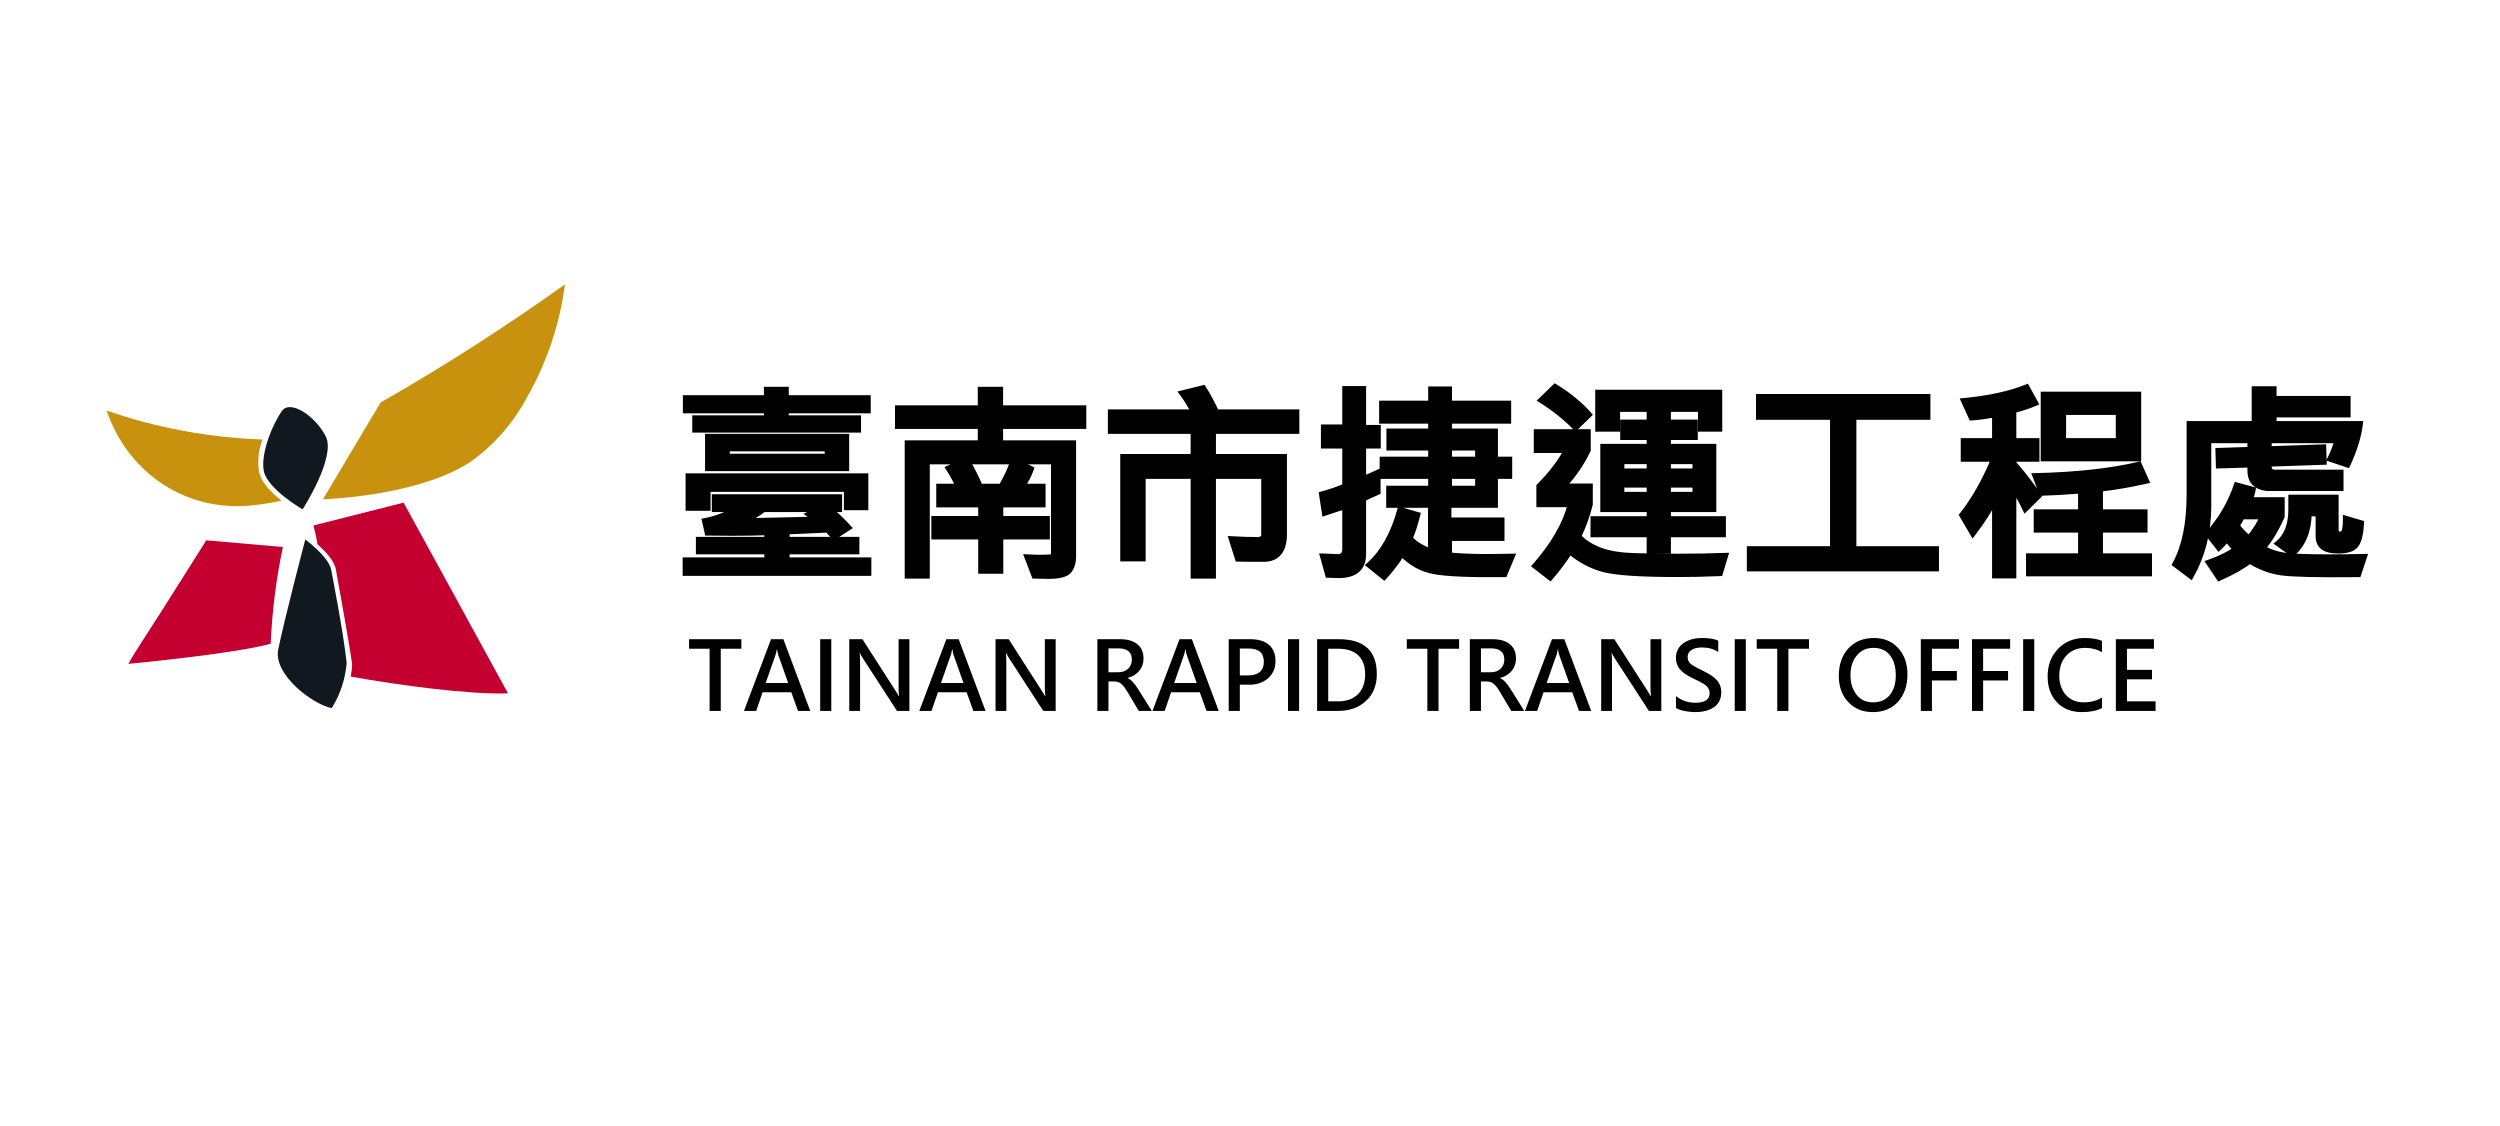 <svg width="211" height="95" viewBox="0 0 211 95" fill="none" xmlns="http://www.w3.org/2000/svg">
<path d="M17.412 45.602C16.725 46.679 16.096 47.699 15.409 48.776C14.264 50.59 13.12 52.404 11.976 54.161C11.575 54.785 11.174 55.409 10.831 56.032C15.409 55.579 20.559 54.955 22.848 54.332C22.965 51.587 23.31 48.857 23.878 46.168L17.412 45.602Z" fill="#C3002F"/>
<path d="M32.119 33.977L27.255 42.14C27.255 42.14 35.266 41.914 39.73 38.966C41.685 37.569 43.291 35.746 44.422 33.637C46.134 30.666 47.242 27.392 47.684 24C42.668 27.582 37.473 30.912 32.119 33.977Z" fill="#C9920E"/>
<path d="M27.942 48.033C27.655 46.9 25.767 45.539 25.767 45.539C25.767 45.539 23.993 52.285 23.478 54.836C23.078 56.933 26.339 59.428 27.999 59.768C28.714 58.617 29.145 57.316 29.258 55.97C29.029 53.589 27.942 48.033 27.942 48.033Z" fill="#111820"/>
<path d="M23.821 34.656C24.508 33.749 26.568 35.053 27.484 36.81C28.399 38.567 25.538 42.989 25.538 42.989C25.538 42.989 22.677 41.345 22.276 39.815C21.933 38.227 23.135 35.563 23.821 34.656Z" fill="#111820"/>
<path d="M21.875 39.872C21.714 38.937 21.813 37.977 22.162 37.094C17.676 36.939 13.239 36.118 9 34.656C10.717 39.702 15.295 42.989 20.674 42.706C21.714 42.634 22.747 42.483 23.764 42.252C22.677 41.402 22.047 40.608 21.875 39.872Z" fill="#C9920E"/>
<path d="M42.877 58.521L34.064 42.422L26.453 44.349C26.595 44.872 26.709 45.402 26.797 45.937C27.369 46.447 28.17 47.24 28.341 48.034C28.341 48.091 29.372 53.59 29.715 56.027V56.141C29.705 56.464 29.667 56.787 29.601 57.104C33.721 57.841 39.615 58.635 42.877 58.521Z" fill="#C3002F"/>
<path d="M73.239 34.636H66.322V35.304H72.422V36.262H58.676V35.304H64.723V34.636H57.885V33.607H64.723V32.895H66.322V33.607H73.239V34.636ZM71.42 39.514H59.757V36.868H71.42V39.514ZM69.856 38.547V37.844H61.339V38.547H69.856ZM73.037 42.81H71.473V41.263H59.722V42.862H58.113V40.199H73.037V42.81ZM73.292 48.355H57.867V47.292H64.758V46.536H58.983V45.56H64.758V44.919C63.826 44.954 62.839 44.972 61.796 44.972C61.145 44.972 60.454 44.966 59.722 44.954L59.502 43.978C60.486 43.785 61.362 43.448 62.13 42.968H60.328V41.966H70.822V42.968H69.961C70.506 43.413 71.051 43.932 71.596 44.523L70.392 45.297C70.14 45.01 69.961 44.81 69.856 44.699L66.393 44.857V45.56H72.281V46.536H66.393V47.292H73.292V48.355ZM69.17 42.968H64.45C64.011 43.331 63.393 43.674 62.596 43.996L68.862 43.855C68.728 43.721 68.54 43.571 68.3 43.407L69.17 42.968ZM91.433 35.954H84.41V37.413H90.571V46.949C90.571 47.465 90.451 47.869 90.211 48.162C89.971 48.461 89.385 48.61 88.453 48.61C88.16 48.61 87.779 48.602 87.311 48.584L86.722 47.037C87.138 47.06 87.507 47.072 87.829 47.072C88.409 47.072 88.74 47.049 88.822 47.002C88.91 46.955 88.954 46.858 88.954 46.712V38.942H85.711L87.003 39.584C86.856 40.029 86.599 40.527 86.23 41.078H87.996V42.572H84.428V43.803H88.356V45.279H84.428V48.171H82.811V45.279H78.856V43.803H82.811V42.572H79.269V41.078H80.903C80.739 40.65 80.464 40.135 80.077 39.531L81.404 38.942H78.223V48.584H76.606V37.413H82.775V35.954H75.788V34.46H82.775V32.895H84.41V34.46H91.433V35.954ZM85.509 38.942H81.624C82.011 39.587 82.371 40.299 82.705 41.078H84.524C84.993 40.258 85.321 39.546 85.509 38.942ZM109.415 36.367H102.375V38.565H108.369V45.06C108.369 46.466 107.795 47.169 106.646 47.169C105.615 47.169 104.895 47.163 104.484 47.151L103.966 45.508C104.774 45.555 105.53 45.578 106.233 45.578C106.333 45.578 106.436 45.54 106.541 45.464C106.646 45.382 106.699 45.288 106.699 45.183V40.164H102.375V48.584H100.74V40.164H96.442V47.134H94.799V38.565H100.74V36.367H93.753V34.803H100.775C100.529 34.275 100.204 33.739 99.8 33.194L101.549 32.764C101.93 33.361 102.296 34.041 102.647 34.803H109.415V36.367ZM116.288 37.606H115.049V40.437C115.342 40.325 115.749 40.149 116.271 39.909V41.518C116.03 41.635 115.623 41.819 115.049 42.071V46.756C115.049 47.945 114.357 48.54 112.975 48.54C112.752 48.54 112.459 48.531 112.096 48.514L111.665 46.967C112.415 47.002 112.854 47.02 112.983 47.02C113.13 47.02 113.259 46.961 113.37 46.844C113.481 46.721 113.537 46.571 113.537 46.395V42.722C112.986 42.886 112.412 43.07 111.814 43.275L111.577 41.728C112.187 41.565 112.84 41.342 113.537 41.06V37.606H111.735V36.077H113.537V32.834H115.049V36.112H116.288V37.606ZM127.582 46.984L126.967 48.461C124.049 48.49 122.071 48.405 121.034 48.206C119.997 48.013 119.095 47.515 118.327 46.712C117.87 47.433 117.366 48.089 116.815 48.681L115.576 47.688C116.748 46.633 117.615 45.086 118.178 43.047L119.619 43.46C119.402 44.315 119.188 44.969 118.978 45.42C119.341 45.877 119.938 46.255 120.771 46.554V42.607H117.246V41.245H120.788V40.164H116.692V38.793H120.788V37.773H117.264V36.42H120.788V35.506H116.648V34.065H120.788V32.869H122.3V34.065H127.292V35.506H122.3V36.42H126.176V38.793H127.38V40.164H126.176V42.607H122.247V43.926H126.729V45.402H122.3V46.879C123.249 46.967 124.348 47.011 125.596 47.011C126.123 47.011 126.785 47.002 127.582 46.984ZM124.752 38.793V37.773H122.3V38.793H124.752ZM124.752 41.245V40.164H122.3V41.245H124.752ZM134.095 34.996L132.979 36.077C132.129 35.21 131.168 34.442 130.096 33.774L131.247 32.658C132.437 33.397 133.386 34.176 134.095 34.996ZM145.107 36.183H143.561V34.513H136.485V36.183H134.886V33.142H145.107V36.183ZM145.415 45.095H140.774V46.466H139.228V45.095H134.49V43.82H139.228V42.968H135.316V37.712H139.228V36.886H136.995V35.664H139.228V34.943H140.774V35.664H143.042V36.886H140.774V37.712H144.606V42.968H140.774V43.82H145.415V45.095ZM143.095 39.786V38.925H140.774V39.786H143.095ZM139.228 39.786V38.925H136.846V39.786H139.228ZM143.095 41.764V40.902H140.774V41.764H143.095ZM139.228 41.764V40.902H136.846V41.764H139.228ZM145.6 46.914L145.16 48.373C143.93 48.426 142.761 48.452 141.653 48.452C138.501 48.452 136.403 48.315 135.36 48.039C134.323 47.764 133.368 47.257 132.495 46.519C131.956 47.345 131.402 48.083 130.834 48.733L129.577 47.758C131.153 45.965 132.149 44.23 132.565 42.555H129.92V41.043C130.91 40.053 131.689 39.033 132.258 37.984H129.7V36.473H134.007V37.984C133.497 39.068 132.794 40.094 131.897 41.06H134.183V42.555C133.954 43.492 133.626 44.4 133.198 45.279C133.649 45.766 134.253 46.155 135.009 46.448C135.771 46.735 136.731 46.897 137.892 46.932C139.058 46.967 140.291 46.984 141.592 46.984C142.963 46.984 144.299 46.961 145.6 46.914ZM163.397 47.977H147.683V46.352H154.705V35.181H148.456V33.502H162.677V35.181H156.428V46.352H163.397V47.977ZM172.037 41.852L170.938 42.933C170.646 42.312 170.309 41.714 169.928 41.14V48.566H168.381V42.071C167.941 42.974 167.317 43.952 166.509 45.007L165.612 43.477C166.62 42.212 167.52 40.627 168.311 38.723H165.735V37.228H168.381V34.978C167.514 35.125 166.854 35.21 166.403 35.233L165.771 33.845C167.897 33.64 169.655 33.256 171.044 32.693L171.765 34.012C171.208 34.252 170.596 34.454 169.928 34.618V37.228H171.879V38.723H169.928V39.101C170.83 40.149 171.533 41.066 172.037 41.852ZM180.466 38.688H172.485V33.309H180.466V38.688ZM178.822 37.228V34.768H174.129V37.228H178.822ZM181.38 48.391H171.246V46.949H175.641V44.699H171.896V43.24H175.641V41.403C174.211 41.509 173.106 41.57 172.327 41.588L171.8 40.182C175.251 40.1 178.157 39.78 180.519 39.224L181.125 40.577C179.783 40.882 178.488 41.105 177.24 41.245V43.24H181.002V44.699H177.24V46.949H181.38V48.391ZM199.178 35.787C199.055 36.818 198.703 37.958 198.123 39.206L196.682 38.723C196.951 38.184 197.147 37.662 197.271 37.158H191.479V37.914L196.084 37.756L196.119 38.977L191.479 39.136V39.373C191.479 39.719 191.663 39.892 192.032 39.892H197.543V41.192H191.514C191.074 41.192 190.699 41.075 190.389 40.841C190.084 40.601 189.932 40.22 189.932 39.698V39.206L187.269 39.285L187.233 38.055L189.932 37.967V37.158H186.381V42.722C186.381 44.884 185.889 46.844 184.904 48.602L183.595 47.617C184.397 46.164 184.799 44.201 184.799 41.728V35.787H190.292V32.852H191.892V33.669H198.141V34.978H191.892V35.787H199.178ZM199.521 47.002L199.037 48.461C195.656 48.496 193.494 48.446 192.551 48.312C191.607 48.177 190.717 47.843 189.879 47.31C189.287 47.778 188.429 48.265 187.304 48.769L186.442 47.485C187.403 47.145 188.159 46.773 188.71 46.369C188.517 46.164 188.265 45.865 187.954 45.473C187.685 45.795 187.456 46.041 187.269 46.211L186.381 45.077C187.471 43.847 188.271 42.478 188.78 40.973L190.125 41.333C190.066 41.661 189.973 41.954 189.844 42.212H192.577V43.583C192.067 44.726 191.522 45.619 190.942 46.264C191.511 46.586 192.129 46.797 192.797 46.897C193.465 46.99 194.745 47.037 196.638 47.037C197.505 47.037 198.466 47.025 199.521 47.002ZM190.995 43.583H189.211C189.129 43.776 188.985 44.034 188.78 44.356C189.032 44.743 189.381 45.109 189.826 45.455C190.365 44.793 190.755 44.169 190.995 43.583ZM199.274 44.163C199.228 45.03 199.084 45.631 198.844 45.965C198.609 46.299 198.117 46.466 197.367 46.466C196.77 46.466 196.339 46.363 196.075 46.158C195.817 45.953 195.688 45.654 195.688 45.262V43.328H194.862C194.827 44.816 194.364 45.944 193.474 46.712L192.287 45.868C193.02 45.253 193.386 44.301 193.386 43.012V42.001H197.13V44.734C197.13 44.986 197.25 45.112 197.49 45.112C197.689 45.112 197.821 45.016 197.886 44.822C197.956 44.629 197.991 44.283 197.991 43.785L199.274 44.163Z" fill="black"/>
<path d="M73.239 34.636V34.886H73.489V34.636H73.239ZM66.322 34.636V34.386H66.072V34.636H66.322ZM66.322 35.304H66.072V35.554H66.322V35.304ZM72.422 35.304H72.672V35.054H72.422V35.304ZM72.422 36.262V36.512H72.672V36.262H72.422ZM58.676 36.262H58.426V36.512H58.676V36.262ZM58.676 35.304V35.054H58.426V35.304H58.676ZM64.723 35.304V35.554H64.973V35.304H64.723ZM64.723 34.636H64.973V34.386H64.723V34.636ZM57.885 34.636H57.635V34.886H57.885V34.636ZM57.885 33.607V33.357H57.635V33.607H57.885ZM64.723 33.607V33.857H64.973V33.607H64.723ZM64.723 32.895V32.645H64.473V32.895H64.723ZM66.322 32.895H66.572V32.645H66.322V32.895ZM66.322 33.607H66.072V33.857H66.322V33.607ZM73.239 33.607H73.489V33.357H73.239V33.607ZM71.42 39.514V39.764H71.67V39.514H71.42ZM59.757 39.514H59.507V39.764H59.757V39.514ZM59.757 36.868V36.618H59.507V36.868H59.757ZM71.42 36.868H71.67V36.618H71.42V36.868ZM69.856 38.547V38.797H70.106V38.547H69.856ZM69.856 37.844H70.106V37.594H69.856V37.844ZM61.339 37.844V37.594H61.089V37.844H61.339ZM61.339 38.547H61.089V38.797H61.339V38.547ZM73.037 42.81V43.06H73.287V42.81H73.037ZM71.473 42.81H71.223V43.06H71.473V42.81ZM71.473 41.263H71.723V41.013H71.473V41.263ZM59.722 41.263V41.013H59.472V41.263H59.722ZM59.722 42.862V43.112H59.972V42.862H59.722ZM58.113 42.862H57.863V43.112H58.113V42.862ZM58.113 40.199V39.949H57.863V40.199H58.113ZM73.037 40.199H73.287V39.949H73.037V40.199ZM73.292 48.355V48.605H73.542V48.355H73.292ZM57.867 48.355H57.617V48.605H57.867V48.355ZM57.867 47.292V47.042H57.617V47.292H57.867ZM64.758 47.292V47.542H65.008V47.292H64.758ZM64.758 46.536H65.008V46.286H64.758V46.536ZM58.983 46.536H58.733V46.786H58.983V46.536ZM58.983 45.56V45.31H58.733V45.56H58.983ZM64.758 45.56V45.81H65.008V45.56H64.758ZM64.758 44.919H65.008V44.659L64.748 44.669L64.758 44.919ZM59.722 44.954L59.478 45.009L59.521 45.201L59.718 45.204L59.722 44.954ZM59.502 43.978L59.454 43.733L59.202 43.783L59.258 44.033L59.502 43.978ZM62.13 42.968L62.263 43.18L63.001 42.718H62.13V42.968ZM60.328 42.968H60.078V43.218H60.328V42.968ZM60.328 41.966V41.716H60.078V41.966H60.328ZM70.822 41.966H71.072V41.716H70.822V41.966ZM70.822 42.968V43.218H71.072V42.968H70.822ZM69.961 42.968V42.718H69.26L69.803 43.161L69.961 42.968ZM71.596 44.523L71.731 44.734L71.981 44.573L71.78 44.354L71.596 44.523ZM70.392 45.297L70.204 45.462L70.346 45.623L70.527 45.507L70.392 45.297ZM69.856 44.699L70.037 44.527L69.958 44.444L69.844 44.45L69.856 44.699ZM66.393 44.857L66.381 44.608L66.143 44.619V44.857H66.393ZM66.393 45.56H66.143V45.81H66.393V45.56ZM72.281 45.56H72.531V45.31H72.281V45.56ZM72.281 46.536V46.786H72.531V46.536H72.281ZM66.393 46.536V46.286H66.143V46.536H66.393ZM66.393 47.292H66.143V47.542H66.393V47.292ZM73.292 47.292H73.542V47.042H73.292V47.292ZM69.17 42.968L69.283 43.191L69.17 42.718V42.968ZM64.45 42.968V42.718H64.36L64.291 42.775L64.45 42.968ZM62.596 43.996L62.502 43.764L62.601 44.246L62.596 43.996ZM68.862 43.855L68.868 44.105L69.453 44.092L69.039 43.679L68.862 43.855ZM68.3 43.407L68.187 43.184L67.809 43.375L68.159 43.614L68.3 43.407ZM73.239 34.386H66.322V34.886H73.239V34.386ZM66.072 34.636V35.304H66.572V34.636H66.072ZM66.322 35.554H72.422V35.054H66.322V35.554ZM72.172 35.304V36.262H72.672V35.304H72.172ZM72.422 36.012H58.676V36.512H72.422V36.012ZM58.926 36.262V35.304H58.426V36.262H58.926ZM58.676 35.554H64.723V35.054H58.676V35.554ZM64.973 35.304V34.636H64.473V35.304H64.973ZM64.723 34.386H57.885V34.886H64.723V34.386ZM58.135 34.636V33.607H57.635V34.636H58.135ZM57.885 33.857H64.723V33.357H57.885V33.857ZM64.973 33.607V32.895H64.473V33.607H64.973ZM64.723 33.145H66.322V32.645H64.723V33.145ZM66.072 32.895V33.607H66.572V32.895H66.072ZM66.322 33.857H73.239V33.357H66.322V33.857ZM72.989 33.607V34.636H73.489V33.607H72.989ZM71.42 39.264H59.757V39.764H71.42V39.264ZM60.007 39.514V36.868H59.507V39.514H60.007ZM59.757 37.118H71.42V36.618H59.757V37.118ZM71.17 36.868V39.514H71.67V36.868H71.17ZM70.106 38.547V37.844H69.606V38.547H70.106ZM69.856 37.594H61.339V38.094H69.856V37.594ZM61.089 37.844V38.547H61.589V37.844H61.089ZM61.339 38.797H69.856V38.297H61.339V38.797ZM73.037 42.56H71.473V43.06H73.037V42.56ZM71.723 42.81V41.263H71.223V42.81H71.723ZM71.473 41.013H59.722V41.513H71.473V41.013ZM59.472 41.263V42.862H59.972V41.263H59.472ZM59.722 42.612H58.113V43.112H59.722V42.612ZM58.363 42.862V40.199H57.863V42.862H58.363ZM58.113 40.449H73.037V39.949H58.113V40.449ZM72.787 40.199V42.81H73.287V40.199H72.787ZM73.292 48.105H57.867V48.605H73.292V48.105ZM58.117 48.355V47.292H57.617V48.355H58.117ZM57.867 47.542H64.758V47.042H57.867V47.542ZM65.008 47.292V46.536H64.508V47.292H65.008ZM64.758 46.286H58.983V46.786H64.758V46.286ZM59.233 46.536V45.56H58.733V46.536H59.233ZM58.983 45.81H64.758V45.31H58.983V45.81ZM65.008 45.56V44.919H64.508V45.56H65.008ZM64.748 44.669C63.82 44.704 62.836 44.722 61.796 44.722V45.222C62.842 45.222 63.832 45.204 64.767 45.169L64.748 44.669ZM61.796 44.722C61.147 44.722 60.457 44.716 59.726 44.704L59.718 45.204C60.451 45.216 61.144 45.222 61.796 45.222V44.722ZM59.966 44.899L59.746 43.924L59.258 44.033L59.478 45.009L59.966 44.899ZM59.55 44.224C60.561 44.025 61.466 43.678 62.263 43.18L61.997 42.756C61.258 43.218 60.411 43.545 59.454 43.733L59.55 44.224ZM62.13 42.718H60.328V43.218H62.13V42.718ZM60.578 42.968V41.966H60.078V42.968H60.578ZM60.328 42.216H70.822V41.716H60.328V42.216ZM70.572 41.966V42.968H71.072V41.966H70.572ZM70.822 42.718H69.961V43.218H70.822V42.718ZM69.803 43.161C70.337 43.598 70.874 44.108 71.412 44.693L71.78 44.354C71.228 43.755 70.674 43.228 70.119 42.774L69.803 43.161ZM71.461 44.313L70.257 45.087L70.527 45.507L71.731 44.734L71.461 44.313ZM70.579 45.132C70.328 44.845 70.146 44.642 70.037 44.527L69.674 44.871C69.776 44.979 69.952 45.175 70.204 45.462L70.579 45.132ZM69.844 44.45L66.381 44.608L66.404 45.107L69.867 44.949L69.844 44.45ZM66.143 44.857V45.56H66.643V44.857H66.143ZM66.393 45.81H72.281V45.31H66.393V45.81ZM72.031 45.56V46.536H72.531V45.56H72.031ZM72.281 46.286H66.393V46.786H72.281V46.286ZM66.143 46.536V47.292H66.643V46.536H66.143ZM66.393 47.542H73.292V47.042H66.393V47.542ZM73.042 47.292V48.355H73.542V47.292H73.042ZM69.17 42.718H64.45V43.218H69.17V42.718ZM64.291 42.775C63.879 43.116 63.286 43.447 62.502 43.764L62.689 44.228C63.499 43.9 64.143 43.546 64.609 43.16L64.291 42.775ZM62.601 44.246L68.868 44.105L68.857 43.605L62.59 43.746L62.601 44.246ZM69.039 43.679C68.889 43.529 68.688 43.37 68.441 43.201L68.159 43.614C68.392 43.773 68.566 43.913 68.686 44.032L69.039 43.679ZM68.412 43.63L69.283 43.191L69.057 42.745L68.187 43.184L68.412 43.63ZM91.433 35.954V36.204H91.683V35.954H91.433ZM84.41 35.954V35.704H84.16V35.954H84.41ZM84.41 37.413H84.16V37.663H84.41V37.413ZM90.571 37.413H90.821V37.163H90.571V37.413ZM90.211 48.162L90.018 48.004L90.016 48.005L90.211 48.162ZM87.311 48.584L87.077 48.673L87.136 48.828L87.301 48.834L87.311 48.584ZM86.722 47.037L86.736 46.788L86.351 46.766L86.488 47.126L86.722 47.037ZM88.822 47.002L88.705 46.781L88.698 46.785L88.822 47.002ZM88.954 38.942H89.204V38.692H88.954V38.942ZM85.711 38.942V38.692L85.6 39.166L85.711 38.942ZM87.003 39.584L87.24 39.662L87.308 39.456L87.114 39.36L87.003 39.584ZM86.23 41.078L86.022 40.939L85.761 41.328H86.23V41.078ZM87.996 41.078H88.246V40.828H87.996V41.078ZM87.996 42.572V42.822H88.246V42.572H87.996ZM84.428 42.572V42.322H84.178V42.572H84.428ZM84.428 43.803H84.178V44.053H84.428V43.803ZM88.356 43.803H88.606V43.553H88.356V43.803ZM88.356 45.279V45.529H88.606V45.279H88.356ZM84.428 45.279V45.029H84.178V45.279H84.428ZM84.428 48.171V48.421H84.678V48.171H84.428ZM82.811 48.171H82.561V48.421H82.811V48.171ZM82.811 45.279H83.061V45.029H82.811V45.279ZM78.856 45.279H78.606V45.529H78.856V45.279ZM78.856 43.803V43.553H78.606V43.803H78.856ZM82.811 43.803V44.053H83.061V43.803H82.811ZM82.811 42.572H83.061V42.322H82.811V42.572ZM79.269 42.572H79.019V42.822H79.269V42.572ZM79.269 41.078V40.828H79.019V41.078H79.269ZM80.903 41.078V41.328H81.267L81.137 40.989L80.903 41.078ZM80.077 39.531L79.976 39.303L79.71 39.421L79.867 39.666L80.077 39.531ZM81.404 38.942L81.506 39.171L81.404 38.692V38.942ZM78.223 38.942V38.692H77.973V38.942H78.223ZM78.223 48.584V48.834H78.473V48.584H78.223ZM76.606 48.584H76.356V48.834H76.606V48.584ZM76.606 37.413V37.163H76.356V37.413H76.606ZM82.775 37.413V37.663H83.025V37.413H82.775ZM82.775 35.954H83.025V35.704H82.775V35.954ZM75.788 35.954H75.538V36.204H75.788V35.954ZM75.788 34.46V34.21H75.538V34.46H75.788ZM82.775 34.46V34.71H83.025V34.46H82.775ZM82.775 32.895V32.645H82.525V32.895H82.775ZM84.41 32.895H84.66V32.645H84.41V32.895ZM84.41 34.46H84.16V34.71H84.41V34.46ZM91.433 34.46H91.683V34.21H91.433V34.46ZM85.509 38.942L85.748 39.017L85.848 38.692H85.509V38.942ZM81.624 38.942V38.692H81.183L81.41 39.071L81.624 38.942ZM82.705 41.078L82.475 41.177L82.54 41.328H82.705V41.078ZM84.524 41.078V41.328H84.669L84.742 41.202L84.524 41.078ZM91.433 35.704H84.41V36.204H91.433V35.704ZM84.16 35.954V37.413H84.66V35.954H84.16ZM84.41 37.663H90.571V37.163H84.41V37.663ZM90.321 37.413V46.949H90.821V37.413H90.321ZM90.321 46.949C90.321 47.428 90.21 47.769 90.018 48.004L90.404 48.321C90.692 47.969 90.821 47.502 90.821 46.949H90.321ZM90.016 48.005C89.945 48.095 89.798 48.188 89.529 48.256C89.264 48.324 88.908 48.36 88.453 48.36V48.86C88.93 48.86 89.332 48.822 89.653 48.74C89.97 48.66 90.237 48.529 90.406 48.319L90.016 48.005ZM88.453 48.36C88.165 48.36 87.787 48.352 87.32 48.334L87.301 48.834C87.771 48.851 88.156 48.86 88.453 48.86V48.36ZM87.544 48.495L86.955 46.948L86.488 47.126L87.077 48.673L87.544 48.495ZM86.708 47.287C87.127 47.31 87.501 47.322 87.829 47.322V46.822C87.513 46.822 87.148 46.811 86.736 46.788L86.708 47.287ZM87.829 47.322C88.121 47.322 88.356 47.316 88.53 47.304C88.617 47.298 88.693 47.29 88.756 47.279C88.81 47.27 88.884 47.254 88.946 47.219L88.698 46.785C88.719 46.773 88.721 46.778 88.672 46.786C88.632 46.793 88.573 46.8 88.495 46.805C88.338 46.816 88.117 46.822 87.829 46.822V47.322ZM88.94 47.222C89.144 47.113 89.204 46.902 89.204 46.712H88.704C88.704 46.762 88.696 46.785 88.694 46.791C88.692 46.793 88.693 46.791 88.696 46.788C88.699 46.785 88.702 46.783 88.705 46.781L88.94 47.222ZM89.204 46.712V38.942H88.704V46.712H89.204ZM88.954 38.692H85.711V39.192H88.954V38.692ZM85.6 39.166L86.892 39.808L87.114 39.36L85.822 38.718L85.6 39.166ZM86.765 39.506C86.628 39.923 86.383 40.4 86.022 40.939L86.437 41.217C86.814 40.655 87.085 40.136 87.24 39.662L86.765 39.506ZM86.23 41.328H87.996V40.828H86.23V41.328ZM87.746 41.078V42.572H88.246V41.078H87.746ZM87.996 42.322H84.428V42.822H87.996V42.322ZM84.178 42.572V43.803H84.678V42.572H84.178ZM84.428 44.053H88.356V43.553H84.428V44.053ZM88.106 43.803V45.279H88.606V43.803H88.106ZM88.356 45.029H84.428V45.529H88.356V45.029ZM84.178 45.279V48.171H84.678V45.279H84.178ZM84.428 47.921H82.811V48.421H84.428V47.921ZM83.061 48.171V45.279H82.561V48.171H83.061ZM82.811 45.029H78.856V45.529H82.811V45.029ZM79.106 45.279V43.803H78.606V45.279H79.106ZM78.856 44.053H82.811V43.553H78.856V44.053ZM83.061 43.803V42.572H82.561V43.803H83.061ZM82.811 42.322H79.269V42.822H82.811V42.322ZM79.519 42.572V41.078H79.019V42.572H79.519ZM79.269 41.328H80.903V40.828H79.269V41.328ZM81.137 40.989C80.964 40.539 80.679 40.007 80.288 39.396L79.867 39.666C80.249 40.262 80.514 40.762 80.67 41.168L81.137 40.989ZM80.178 39.76L81.506 39.171L81.303 38.714L79.976 39.303L80.178 39.76ZM81.404 38.692H78.223V39.192H81.404V38.692ZM77.973 38.942V48.584H78.473V38.942H77.973ZM78.223 48.334H76.606V48.834H78.223V48.334ZM76.856 48.584V37.413H76.356V48.584H76.856ZM76.606 37.663H82.775V37.163H76.606V37.663ZM83.025 37.413V35.954H82.525V37.413H83.025ZM82.775 35.704H75.788V36.204H82.775V35.704ZM76.038 35.954V34.46H75.538V35.954H76.038ZM75.788 34.71H82.775V34.21H75.788V34.71ZM83.025 34.46V32.895H82.525V34.46H83.025ZM82.775 33.145H84.41V32.645H82.775V33.145ZM84.16 32.895V34.46H84.66V32.895H84.16ZM84.41 34.71H91.433V34.21H84.41V34.71ZM91.183 34.46V35.954H91.683V34.46H91.183ZM85.509 38.692H81.624V39.192H85.509V38.692ZM81.41 39.071C81.79 39.705 82.145 40.406 82.475 41.177L82.935 40.98C82.597 40.191 82.232 39.469 81.838 38.814L81.41 39.071ZM82.705 41.328H84.524V40.828H82.705V41.328ZM84.742 41.202C85.215 40.373 85.553 39.644 85.748 39.017L85.27 38.868C85.09 39.448 84.771 40.143 84.307 40.954L84.742 41.202ZM109.415 36.367V36.617H109.665V36.367H109.415ZM102.375 36.367V36.117H102.125V36.367H102.375ZM102.375 38.565H102.125V38.815H102.375V38.565ZM108.369 38.565H108.619V38.315H108.369V38.565ZM104.484 47.151L104.246 47.227L104.299 47.396L104.477 47.401L104.484 47.151ZM103.966 45.508L103.98 45.258L103.618 45.237L103.727 45.583L103.966 45.508ZM106.541 45.464L106.687 45.667L106.695 45.661L106.541 45.464ZM106.699 40.164H106.949V39.914H106.699V40.164ZM102.375 40.164V39.914H102.125V40.164H102.375ZM102.375 48.584V48.834H102.625V48.584H102.375ZM100.74 48.584H100.49V48.834H100.74V48.584ZM100.74 40.164H100.99V39.914H100.74V40.164ZM96.442 40.164V39.914H96.192V40.164H96.442ZM96.442 47.134V47.384H96.692V47.134H96.442ZM94.799 47.134H94.549V47.384H94.799V47.134ZM94.799 38.565V38.315H94.549V38.565H94.799ZM100.74 38.565V38.815H100.99V38.565H100.74ZM100.74 36.367H100.99V36.117H100.74V36.367ZM93.753 36.367H93.503V36.617H93.753V36.367ZM93.753 34.803V34.553H93.503V34.803H93.753ZM100.775 34.803V35.053H101.168L101.002 34.697L100.775 34.803ZM99.8 33.194L99.74 32.952L99.375 33.041L99.599 33.343L99.8 33.194ZM101.549 32.764L101.76 32.629L101.663 32.478L101.489 32.521L101.549 32.764ZM102.647 34.803L102.42 34.907L102.488 35.053H102.647V34.803ZM109.415 34.803H109.665V34.553H109.415V34.803ZM109.415 36.117H102.375V36.617H109.415V36.117ZM102.125 36.367V38.565H102.625V36.367H102.125ZM102.375 38.815H108.369V38.315H102.375V38.815ZM108.119 38.565V45.06H108.619V38.565H108.119ZM108.119 45.06C108.119 45.735 107.98 46.195 107.745 46.483C107.517 46.762 107.167 46.919 106.646 46.919V47.419C107.274 47.419 107.785 47.224 108.132 46.8C108.471 46.385 108.619 45.79 108.619 45.06H108.119ZM106.646 46.919C105.615 46.919 104.898 46.913 104.492 46.901L104.477 47.401C104.891 47.413 105.615 47.419 106.646 47.419V46.919ZM104.723 47.076L104.204 45.433L103.727 45.583L104.246 47.227L104.723 47.076ZM103.951 45.757C104.764 45.804 105.525 45.828 106.233 45.828V45.328C105.536 45.328 104.785 45.305 103.98 45.258L103.951 45.757ZM106.233 45.828C106.4 45.828 106.552 45.764 106.687 45.666L106.395 45.261C106.319 45.316 106.266 45.328 106.233 45.328V45.828ZM106.695 45.661C106.843 45.546 106.949 45.385 106.949 45.183H106.449C106.449 45.191 106.45 45.218 106.388 45.267L106.695 45.661ZM106.949 45.183V40.164H106.449V45.183H106.949ZM106.699 39.914H102.375V40.414H106.699V39.914ZM102.125 40.164V48.584H102.625V40.164H102.125ZM102.375 48.334H100.74V48.834H102.375V48.334ZM100.99 48.584V40.164H100.49V48.584H100.99ZM100.74 39.914H96.442V40.414H100.74V39.914ZM96.192 40.164V47.134H96.692V40.164H96.192ZM96.442 46.884H94.799V47.384H96.442V46.884ZM95.049 47.134V38.565H94.549V47.134H95.049ZM94.799 38.815H100.74V38.315H94.799V38.815ZM100.99 38.565V36.367H100.49V38.565H100.99ZM100.74 36.117H93.753V36.617H100.74V36.117ZM94.003 36.367V34.803H93.503V36.367H94.003ZM93.753 35.053H100.775V34.553H93.753V35.053ZM101.002 34.697C100.748 34.152 100.413 33.602 100.001 33.045L99.599 33.343C99.995 33.877 100.311 34.399 100.549 34.908L101.002 34.697ZM99.86 33.437L101.609 33.006L101.489 32.521L99.74 32.952L99.86 33.437ZM101.338 32.898C101.712 33.485 102.073 34.154 102.42 34.907L102.874 34.698C102.519 33.928 102.148 33.238 101.76 32.629L101.338 32.898ZM102.647 35.053H109.415V34.553H102.647V35.053ZM109.165 34.803V36.367H109.665V34.803H109.165ZM116.288 37.606V37.856H116.538V37.606H116.288ZM115.049 37.606V37.356H114.799V37.606H115.049ZM115.049 40.437H114.799V40.799L115.138 40.67L115.049 40.437ZM116.271 39.909H116.521V39.519L116.166 39.682L116.271 39.909ZM116.271 41.518L116.38 41.742L116.521 41.674V41.518H116.271ZM115.049 42.071L114.948 41.842L114.799 41.908V42.071H115.049ZM112.096 48.514L111.855 48.581L111.903 48.755L112.084 48.763L112.096 48.514ZM111.665 46.967L111.677 46.717L111.331 46.701L111.424 47.034L111.665 46.967ZM113.37 46.844L113.551 47.016L113.556 47.011L113.37 46.844ZM113.537 42.722H113.787V42.386L113.466 42.482L113.537 42.722ZM111.814 43.275L111.567 43.313L111.613 43.609L111.896 43.512L111.814 43.275ZM111.577 41.728L111.512 41.487L111.296 41.545L111.33 41.766L111.577 41.728ZM113.537 41.06L113.631 41.292L113.787 41.229V41.06H113.537ZM113.537 37.606H113.787V37.356H113.537V37.606ZM111.735 37.606H111.485V37.856H111.735V37.606ZM111.735 36.077V35.827H111.485V36.077H111.735ZM113.537 36.077V36.327H113.787V36.077H113.537ZM113.537 32.834V32.584H113.287V32.834H113.537ZM115.049 32.834H115.299V32.584H115.049V32.834ZM115.049 36.112H114.799V36.362H115.049V36.112ZM116.288 36.112H116.538V35.862H116.288V36.112ZM127.582 46.984L127.813 47.081L127.961 46.726L127.577 46.734L127.582 46.984ZM126.967 48.461L126.969 48.711L127.134 48.709L127.198 48.557L126.967 48.461ZM121.034 48.206L121.081 47.961L121.08 47.96L121.034 48.206ZM118.327 46.712L118.508 46.539L118.287 46.308L118.116 46.578L118.327 46.712ZM116.815 48.681L116.659 48.876L116.84 49.021L116.998 48.851L116.815 48.681ZM115.576 47.688L115.409 47.502L115.19 47.699L115.42 47.883L115.576 47.688ZM118.178 43.047L118.247 42.806L118.004 42.737L117.937 42.98L118.178 43.047ZM119.619 43.46L119.861 43.521L119.921 43.286L119.688 43.22L119.619 43.46ZM118.978 45.42L118.751 45.314L118.685 45.454L118.782 45.575L118.978 45.42ZM120.771 46.554L120.686 46.789L121.021 46.909V46.554H120.771ZM120.771 42.607H121.021V42.357H120.771V42.607ZM117.246 42.607H116.996V42.857H117.246V42.607ZM117.246 41.245V40.995H116.996V41.245H117.246ZM120.788 41.245V41.495H121.038V41.245H120.788ZM120.788 40.164H121.038V39.914H120.788V40.164ZM116.692 40.164H116.442V40.414H116.692V40.164ZM116.692 38.793V38.543H116.442V38.793H116.692ZM120.788 38.793V39.043H121.038V38.793H120.788ZM120.788 37.773H121.038V37.523H120.788V37.773ZM117.264 37.773H117.014V38.023H117.264V37.773ZM117.264 36.42V36.17H117.014V36.42H117.264ZM120.788 36.42V36.67H121.038V36.42H120.788ZM120.788 35.506H121.038V35.256H120.788V35.506ZM116.648 35.506H116.398V35.756H116.648V35.506ZM116.648 34.065V33.815H116.398V34.065H116.648ZM120.788 34.065V34.315H121.038V34.065H120.788ZM120.788 32.869V32.619H120.538V32.869H120.788ZM122.3 32.869H122.55V32.619H122.3V32.869ZM122.3 34.065H122.05V34.315H122.3V34.065ZM127.292 34.065H127.542V33.815H127.292V34.065ZM127.292 35.506V35.756H127.542V35.506H127.292ZM122.3 35.506V35.256H122.05V35.506H122.3ZM122.3 36.42H122.05V36.67H122.3V36.42ZM126.176 36.42H126.426V36.17H126.176V36.42ZM126.176 38.793H125.926V39.043H126.176V38.793ZM127.38 38.793H127.63V38.543H127.38V38.793ZM127.38 40.164V40.414H127.63V40.164H127.38ZM126.176 40.164V39.914H125.926V40.164H126.176ZM126.176 42.607V42.857H126.426V42.607H126.176ZM122.247 42.607V42.357H121.997V42.607H122.247ZM122.247 43.926H121.997V44.176H122.247V43.926ZM126.729 43.926H126.979V43.676H126.729V43.926ZM126.729 45.402V45.652H126.979V45.402H126.729ZM122.3 45.402V45.152H122.05V45.402H122.3ZM122.3 46.879H122.05V47.107L122.277 47.128L122.3 46.879ZM124.752 38.793V39.043H125.002V38.793H124.752ZM124.752 37.773H125.002V37.523H124.752V37.773ZM122.3 37.773V37.523H122.05V37.773H122.3ZM122.3 38.793H122.05V39.043H122.3V38.793ZM124.752 41.245V41.495H125.002V41.245H124.752ZM124.752 40.164H125.002V39.914H124.752V40.164ZM122.3 40.164V39.914H122.05V40.164H122.3ZM122.3 41.245H122.05V41.495H122.3V41.245ZM116.288 37.356H115.049V37.856H116.288V37.356ZM114.799 37.606V40.437H115.299V37.606H114.799ZM115.138 40.67C115.439 40.556 115.852 40.377 116.375 40.136L116.166 39.682C115.646 39.922 115.245 40.094 114.96 40.203L115.138 40.67ZM116.021 39.909V41.518H116.521V39.909H116.021ZM116.161 41.293C115.926 41.408 115.522 41.59 114.948 41.842L115.149 42.3C115.724 42.048 116.135 41.862 116.38 41.742L116.161 41.293ZM114.799 42.071V46.756H115.299V42.071H114.799ZM114.799 46.756C114.799 47.301 114.642 47.668 114.367 47.904C114.085 48.147 113.636 48.29 112.975 48.29V48.79C113.696 48.79 114.284 48.636 114.693 48.283C115.11 47.925 115.299 47.4 115.299 46.756H114.799ZM112.975 48.29C112.758 48.29 112.469 48.282 112.108 48.264L112.084 48.763C112.449 48.781 112.746 48.79 112.975 48.79V48.29ZM112.337 48.447L111.906 46.9L111.424 47.034L111.855 48.581L112.337 48.447ZM111.653 47.217C112.4 47.252 112.847 47.27 112.983 47.27V46.77C112.862 46.77 112.43 46.752 111.677 46.717L111.653 47.217ZM112.983 47.27C113.206 47.27 113.398 47.177 113.551 47.016L113.189 46.672C113.119 46.745 113.054 46.77 112.983 46.77V47.27ZM113.556 47.011C113.711 46.84 113.787 46.629 113.787 46.395H113.287C113.287 46.513 113.252 46.602 113.185 46.676L113.556 47.011ZM113.787 46.395V42.722H113.287V46.395H113.787ZM113.466 42.482C112.911 42.647 112.334 42.833 111.733 43.039L111.896 43.512C112.49 43.308 113.061 43.124 113.608 42.961L113.466 42.482ZM112.062 43.237L111.824 41.691L111.33 41.766L111.567 43.313L112.062 43.237ZM111.642 41.97C112.263 41.803 112.926 41.577 113.631 41.292L113.444 40.829C112.754 41.107 112.11 41.326 111.512 41.487L111.642 41.97ZM113.787 41.06V37.606H113.287V41.06H113.787ZM113.537 37.356H111.735V37.856H113.537V37.356ZM111.985 37.606V36.077H111.485V37.606H111.985ZM111.735 36.327H113.537V35.827H111.735V36.327ZM113.787 36.077V32.834H113.287V36.077H113.787ZM113.537 33.084H115.049V32.584H113.537V33.084ZM114.799 32.834V36.112H115.299V32.834H114.799ZM115.049 36.362H116.288V35.862H115.049V36.362ZM116.038 36.112V37.606H116.538V36.112H116.038ZM127.351 46.888L126.736 48.365L127.198 48.557L127.813 47.081L127.351 46.888ZM126.964 48.211C124.044 48.24 122.09 48.154 121.081 47.961L120.987 48.452C122.052 48.656 124.054 48.74 126.969 48.711L126.964 48.211ZM121.08 47.96C120.097 47.777 119.241 47.306 118.508 46.539L118.146 46.885C118.948 47.723 119.897 48.248 120.988 48.452L121.08 47.96ZM118.116 46.578C117.667 47.286 117.172 47.93 116.632 48.51L116.998 48.851C117.56 48.247 118.073 47.579 118.538 46.846L118.116 46.578ZM116.972 48.486L115.733 47.492L115.42 47.883L116.659 48.876L116.972 48.486ZM115.743 47.873C116.961 46.778 117.848 45.183 118.419 43.113L117.937 42.98C117.383 44.989 116.535 46.488 115.409 47.502L115.743 47.873ZM118.109 43.287L119.55 43.7L119.688 43.22L118.247 42.806L118.109 43.287ZM119.377 43.398C119.161 44.248 118.952 44.884 118.751 45.314L119.204 45.526C119.425 45.053 119.643 44.382 119.861 43.521L119.377 43.398ZM118.782 45.575C119.185 46.083 119.831 46.482 120.686 46.789L120.855 46.318C120.046 46.028 119.496 45.671 119.173 45.264L118.782 45.575ZM121.021 46.554V42.607H120.521V46.554H121.021ZM120.771 42.357H117.246V42.857H120.771V42.357ZM117.496 42.607V41.245H116.996V42.607H117.496ZM117.246 41.495H120.788V40.995H117.246V41.495ZM121.038 41.245V40.164H120.538V41.245H121.038ZM120.788 39.914H116.692V40.414H120.788V39.914ZM116.942 40.164V38.793H116.442V40.164H116.942ZM116.692 39.043H120.788V38.543H116.692V39.043ZM121.038 38.793V37.773H120.538V38.793H121.038ZM120.788 37.523H117.264V38.023H120.788V37.523ZM117.514 37.773V36.42H117.014V37.773H117.514ZM117.264 36.67H120.788V36.17H117.264V36.67ZM121.038 36.42V35.506H120.538V36.42H121.038ZM120.788 35.256H116.648V35.756H120.788V35.256ZM116.898 35.506V34.065H116.398V35.506H116.898ZM116.648 34.315H120.788V33.815H116.648V34.315ZM121.038 34.065V32.869H120.538V34.065H121.038ZM120.788 33.119H122.3V32.619H120.788V33.119ZM122.05 32.869V34.065H122.55V32.869H122.05ZM122.3 34.315H127.292V33.815H122.3V34.315ZM127.042 34.065V35.506H127.542V34.065H127.042ZM127.292 35.256H122.3V35.756H127.292V35.256ZM122.05 35.506V36.42H122.55V35.506H122.05ZM122.3 36.67H126.176V36.17H122.3V36.67ZM125.926 36.42V38.793H126.426V36.42H125.926ZM126.176 39.043H127.38V38.543H126.176V39.043ZM127.13 38.793V40.164H127.63V38.793H127.13ZM127.38 39.914H126.176V40.414H127.38V39.914ZM125.926 40.164V42.607H126.426V40.164H125.926ZM126.176 42.357H122.247V42.857H126.176V42.357ZM121.997 42.607V43.926H122.497V42.607H121.997ZM122.247 44.176H126.729V43.676H122.247V44.176ZM126.479 43.926V45.402H126.979V43.926H126.479ZM126.729 45.152H122.3V45.652H126.729V45.152ZM122.05 45.402V46.879H122.55V45.402H122.05ZM122.277 47.128C123.236 47.217 124.342 47.261 125.596 47.261V46.761C124.353 46.761 123.262 46.717 122.323 46.63L122.277 47.128ZM125.596 47.261C126.126 47.261 126.79 47.252 127.588 47.234L127.577 46.734C126.781 46.752 126.121 46.761 125.596 46.761V47.261ZM125.002 38.793V37.773H124.502V38.793H125.002ZM124.752 37.523H122.3V38.023H124.752V37.523ZM122.05 37.773V38.793H122.55V37.773H122.05ZM122.3 39.043H124.752V38.543H122.3V39.043ZM125.002 41.245V40.164H124.502V41.245H125.002ZM124.752 39.914H122.3V40.414H124.752V39.914ZM122.05 40.164V41.245H122.55V40.164H122.05ZM122.3 41.495H124.752V40.995H122.3V41.495ZM134.095 34.996L134.269 35.176L134.438 35.011L134.284 34.833L134.095 34.996ZM132.979 36.077L132.8 36.252L132.974 36.43L133.152 36.257L132.979 36.077ZM130.096 33.774L129.922 33.595L129.692 33.818L129.964 33.987L130.096 33.774ZM131.247 32.658L131.379 32.446L131.213 32.343L131.073 32.479L131.247 32.658ZM145.107 36.183V36.433H145.357V36.183H145.107ZM143.561 36.183H143.311V36.433H143.561V36.183ZM143.561 34.513H143.811V34.263H143.561V34.513ZM136.485 34.513V34.263H136.235V34.513H136.485ZM136.485 36.183V36.433H136.735V36.183H136.485ZM134.886 36.183H134.636V36.433H134.886V36.183ZM134.886 33.142V32.892H134.636V33.142H134.886ZM145.107 33.142H145.357V32.892H145.107V33.142ZM145.415 45.095V45.345H145.665V45.095H145.415ZM140.774 45.095V44.845H140.524V45.095H140.774ZM140.774 46.466V46.716H141.024V46.466H140.774ZM139.228 46.466H138.978V46.716H139.228V46.466ZM139.228 45.095H139.478V44.845H139.228V45.095ZM134.49 45.095H134.24V45.345H134.49V45.095ZM134.49 43.82V43.57H134.24V43.82H134.49ZM139.228 43.82V44.07H139.478V43.82H139.228ZM139.228 42.968H139.478V42.718H139.228V42.968ZM135.316 42.968H135.066V43.218H135.316V42.968ZM135.316 37.712V37.462H135.066V37.712H135.316ZM139.228 37.712V37.962H139.478V37.712H139.228ZM139.228 36.886H139.478V36.636H139.228V36.886ZM136.995 36.886H136.745V37.136H136.995V36.886ZM136.995 35.664V35.414H136.745V35.664H136.995ZM139.228 35.664V35.914H139.478V35.664H139.228ZM139.228 34.943V34.693H138.978V34.943H139.228ZM140.774 34.943H141.024V34.693H140.774V34.943ZM140.774 35.664H140.524V35.914H140.774V35.664ZM143.042 35.664H143.292V35.414H143.042V35.664ZM143.042 36.886V37.136H143.292V36.886H143.042ZM140.774 36.886V36.636H140.524V36.886H140.774ZM140.774 37.712H140.524V37.962H140.774V37.712ZM144.606 37.712H144.856V37.462H144.606V37.712ZM144.606 42.968V43.218H144.856V42.968H144.606ZM140.774 42.968V42.718H140.524V42.968H140.774ZM140.774 43.82H140.524V44.07H140.774V43.82ZM145.415 43.82H145.665V43.57H145.415V43.82ZM143.095 39.786V40.036H143.345V39.786H143.095ZM143.095 38.925H143.345V38.675H143.095V38.925ZM140.774 38.925V38.675H140.524V38.925H140.774ZM140.774 39.786H140.524V40.036H140.774V39.786ZM139.228 39.786V40.036H139.478V39.786H139.228ZM139.228 38.925H139.478V38.675H139.228V38.925ZM136.846 38.925V38.675H136.596V38.925H136.846ZM136.846 39.786H136.596V40.036H136.846V39.786ZM143.095 41.764V42.014H143.345V41.764H143.095ZM143.095 40.902H143.345V40.652H143.095V40.902ZM140.774 40.902V40.652H140.524V40.902H140.774ZM140.774 41.764H140.524V42.014H140.774V41.764ZM139.228 41.764V42.014H139.478V41.764H139.228ZM139.228 40.902H139.478V40.652H139.228V40.902ZM136.846 40.902V40.652H136.596V40.902H136.846ZM136.846 41.764H136.596V42.014H136.846V41.764ZM145.6 46.914L145.839 46.986L145.94 46.652L145.591 46.664L145.6 46.914ZM145.16 48.373L145.171 48.623L145.348 48.615L145.4 48.445L145.16 48.373ZM135.36 48.039L135.296 48.281L135.297 48.281L135.36 48.039ZM132.495 46.519L132.657 46.328L132.44 46.145L132.286 46.382L132.495 46.519ZM130.834 48.733L130.681 48.931L130.867 49.075L131.022 48.898L130.834 48.733ZM129.577 47.758L129.389 47.593L129.214 47.792L129.424 47.955L129.577 47.758ZM132.565 42.555L132.808 42.615L132.885 42.305H132.565V42.555ZM129.92 42.555H129.67V42.805H129.92V42.555ZM129.92 41.043L129.743 40.866L129.67 40.939V41.043H129.92ZM132.258 37.984L132.478 38.103L132.678 37.734H132.258V37.984ZM129.7 37.984H129.45V38.234H129.7V37.984ZM129.7 36.473V36.223H129.45V36.473H129.7ZM134.007 36.473H134.257V36.223H134.007V36.473ZM134.007 37.984L134.233 38.091L134.257 38.04V37.984H134.007ZM131.897 41.06L131.714 40.891L131.325 41.31H131.897V41.06ZM134.183 41.06H134.433V40.81H134.183V41.06ZM134.183 42.555L134.426 42.614L134.433 42.585V42.555H134.183ZM133.198 45.279L132.973 45.17L132.899 45.324L133.015 45.449L133.198 45.279ZM135.009 46.448L134.918 46.681L134.921 46.682L135.009 46.448ZM137.892 46.932L137.884 47.181L137.884 47.181L137.892 46.932ZM133.921 34.816L132.805 35.898L133.152 36.257L134.269 35.176L133.921 34.816ZM133.157 35.902C132.293 35.02 131.316 34.24 130.228 33.562L129.964 33.987C131.02 34.645 131.965 35.4 132.8 36.252L133.157 35.902ZM130.27 33.954L131.421 32.838L131.073 32.479L129.922 33.595L130.27 33.954ZM131.115 32.871C132.289 33.599 133.217 34.363 133.906 35.16L134.284 34.833C133.554 33.989 132.584 33.194 131.379 32.446L131.115 32.871ZM145.107 35.933H143.561V36.433H145.107V35.933ZM143.811 36.183V34.513H143.311V36.183H143.811ZM143.561 34.263H136.485V34.763H143.561V34.263ZM136.235 34.513V36.183H136.735V34.513H136.235ZM136.485 35.933H134.886V36.433H136.485V35.933ZM135.136 36.183V33.142H134.636V36.183H135.136ZM134.886 33.392H145.107V32.892H134.886V33.392ZM144.857 33.142V36.183H145.357V33.142H144.857ZM145.415 44.845H140.774V45.345H145.415V44.845ZM140.524 45.095V46.466H141.024V45.095H140.524ZM140.774 46.216H139.228V46.716H140.774V46.216ZM139.478 46.466V45.095H138.978V46.466H139.478ZM139.228 44.845H134.49V45.345H139.228V44.845ZM134.74 45.095V43.82H134.24V45.095H134.74ZM134.49 44.07H139.228V43.57H134.49V44.07ZM139.478 43.82V42.968H138.978V43.82H139.478ZM139.228 42.718H135.316V43.218H139.228V42.718ZM135.566 42.968V37.712H135.066V42.968H135.566ZM135.316 37.962H139.228V37.462H135.316V37.962ZM139.478 37.712V36.886H138.978V37.712H139.478ZM139.228 36.636H136.995V37.136H139.228V36.636ZM137.245 36.886V35.664H136.745V36.886H137.245ZM136.995 35.914H139.228V35.414H136.995V35.914ZM139.478 35.664V34.943H138.978V35.664H139.478ZM139.228 35.193H140.774V34.693H139.228V35.193ZM140.524 34.943V35.664H141.024V34.943H140.524ZM140.774 35.914H143.042V35.414H140.774V35.914ZM142.792 35.664V36.886H143.292V35.664H142.792ZM143.042 36.636H140.774V37.136H143.042V36.636ZM140.524 36.886V37.712H141.024V36.886H140.524ZM140.774 37.962H144.606V37.462H140.774V37.962ZM144.356 37.712V42.968H144.856V37.712H144.356ZM144.606 42.718H140.774V43.218H144.606V42.718ZM140.524 42.968V43.82H141.024V42.968H140.524ZM140.774 44.07H145.415V43.57H140.774V44.07ZM145.165 43.82V45.095H145.665V43.82H145.165ZM143.345 39.786V38.925H142.845V39.786H143.345ZM143.095 38.675H140.774V39.175H143.095V38.675ZM140.524 38.925V39.786H141.024V38.925H140.524ZM140.774 40.036H143.095V39.536H140.774V40.036ZM139.478 39.786V38.925H138.978V39.786H139.478ZM139.228 38.675H136.846V39.175H139.228V38.675ZM136.596 38.925V39.786H137.096V38.925H136.596ZM136.846 40.036H139.228V39.536H136.846V40.036ZM143.345 41.764V40.902H142.845V41.764H143.345ZM143.095 40.652H140.774V41.152H143.095V40.652ZM140.524 40.902V41.764H141.024V40.902H140.524ZM140.774 42.014H143.095V41.514H140.774V42.014ZM139.478 41.764V40.902H138.978V41.764H139.478ZM139.228 40.652H136.846V41.152H139.228V40.652ZM136.596 40.902V41.764H137.096V40.902H136.596ZM136.846 42.014H139.228V41.514H136.846V42.014ZM145.36 46.842L144.921 48.301L145.4 48.445L145.839 46.986L145.36 46.842ZM145.149 48.123C143.922 48.176 142.757 48.202 141.653 48.202V48.702C142.765 48.702 143.937 48.676 145.171 48.623L145.149 48.123ZM141.653 48.202C138.496 48.202 136.431 48.063 135.424 47.797L135.297 48.281C136.376 48.566 138.506 48.702 141.653 48.702V48.202ZM135.425 47.797C134.425 47.532 133.503 47.044 132.657 46.328L132.334 46.709C133.233 47.47 134.221 47.995 135.296 48.281L135.425 47.797ZM132.286 46.382C131.752 47.2 131.205 47.928 130.646 48.569L131.022 48.898C131.599 48.238 132.16 47.49 132.704 46.655L132.286 46.382ZM130.987 48.536L129.73 47.56L129.424 47.955L130.681 48.931L130.987 48.536ZM129.765 47.923C131.358 46.111 132.379 44.342 132.808 42.615L132.323 42.495C131.919 44.119 130.949 45.819 129.389 47.593L129.765 47.923ZM132.565 42.305H129.92V42.805H132.565V42.305ZM130.17 42.555V41.043H129.67V42.555H130.17ZM130.097 41.22C131.101 40.215 131.896 39.177 132.478 38.103L132.038 37.865C131.483 38.89 130.719 39.89 129.743 40.866L130.097 41.22ZM132.258 37.734H129.7V38.234H132.258V37.734ZM129.95 37.984V36.473H129.45V37.984H129.95ZM129.7 36.723H134.007V36.223H129.7V36.723ZM133.757 36.473V37.984H134.257V36.473H133.757ZM133.781 37.878C133.283 38.937 132.595 39.941 131.714 40.891L132.081 41.23C132.993 40.247 133.711 39.2 134.233 38.091L133.781 37.878ZM131.897 41.31H134.183V40.81H131.897V41.31ZM133.933 41.06V42.555H134.433V41.06H133.933ZM133.94 42.495C133.715 43.415 133.393 44.307 132.973 45.17L133.423 45.389C133.858 44.494 134.193 43.569 134.426 42.614L133.94 42.495ZM133.015 45.449C133.497 45.969 134.135 46.378 134.918 46.681L135.099 46.215C134.371 45.933 133.802 45.562 133.382 45.109L133.015 45.449ZM134.921 46.682C135.717 46.982 136.707 47.146 137.884 47.181L137.899 46.682C136.756 46.647 135.824 46.489 135.097 46.214L134.921 46.682ZM137.884 47.181C139.053 47.217 140.289 47.234 141.592 47.234V46.734C140.293 46.734 139.062 46.717 137.899 46.682L137.884 47.181ZM141.592 47.234C142.966 47.234 144.305 47.211 145.609 47.164L145.591 46.664C144.293 46.711 142.96 46.734 141.592 46.734V47.234ZM163.397 47.977V48.227H163.647V47.977H163.397ZM147.683 47.977H147.433V48.227H147.683V47.977ZM147.683 46.352V46.102H147.433V46.352H147.683ZM154.705 46.352V46.602H154.955V46.352H154.705ZM154.705 35.181H154.955V34.931H154.705V35.181ZM148.456 35.181H148.206V35.431H148.456V35.181ZM148.456 33.502V33.252H148.206V33.502H148.456ZM162.677 33.502H162.927V33.252H162.677V33.502ZM162.677 35.181V35.431H162.927V35.181H162.677ZM156.428 35.181V34.931H156.178V35.181H156.428ZM156.428 46.352H156.178V46.602H156.428V46.352ZM163.397 46.352H163.647V46.102H163.397V46.352ZM163.397 47.727H147.683V48.227H163.397V47.727ZM147.933 47.977V46.352H147.433V47.977H147.933ZM147.683 46.602H154.705V46.102H147.683V46.602ZM154.955 46.352V35.181H154.455V46.352H154.955ZM154.705 34.931H148.456V35.431H154.705V34.931ZM148.706 35.181V33.502H148.206V35.181H148.706ZM148.456 33.752H162.677V33.252H148.456V33.752ZM162.427 33.502V35.181H162.927V33.502H162.427ZM162.677 34.931H156.428V35.431H162.677V34.931ZM156.178 35.181V46.352H156.678V35.181H156.178ZM156.428 46.602H163.397V46.102H156.428V46.602ZM163.147 46.352V47.977H163.647V46.352H163.147ZM172.037 41.852L172.212 42.03L172.357 41.887L172.248 41.717L172.037 41.852ZM170.938 42.933L170.712 43.039L170.863 43.358L171.114 43.111L170.938 42.933ZM169.928 41.14L170.136 41.002L169.678 40.31V41.14H169.928ZM169.928 48.566V48.816H170.178V48.566H169.928ZM168.381 48.566H168.131V48.816H168.381V48.566ZM168.381 42.071H168.631L168.156 41.962L168.381 42.071ZM166.509 45.007L166.293 45.133L166.481 45.454L166.707 45.159L166.509 45.007ZM165.612 43.477L165.417 43.322L165.31 43.456L165.397 43.604L165.612 43.477ZM168.311 38.723L168.541 38.819L168.685 38.473H168.311V38.723ZM165.735 38.723H165.485V38.973H165.735V38.723ZM165.735 37.228V36.978H165.485V37.228H165.735ZM168.381 37.228V37.478H168.631V37.228H168.381ZM168.381 34.978H168.631V34.683L168.339 34.732L168.381 34.978ZM166.403 35.233L166.176 35.337L166.246 35.492L166.416 35.483L166.403 35.233ZM165.771 33.845L165.747 33.596L165.398 33.63L165.543 33.948L165.771 33.845ZM171.044 32.693L171.263 32.573L171.156 32.378L170.95 32.462L171.044 32.693ZM171.765 34.012L171.864 34.241L172.116 34.133L171.984 33.892L171.765 34.012ZM169.928 34.618L169.868 34.375L169.678 34.422V34.618H169.928ZM169.928 37.228H169.678V37.478H169.928V37.228ZM171.879 37.228H172.129V36.978H171.879V37.228ZM171.879 38.723V38.973H172.129V38.723H171.879ZM169.928 38.723V38.473H169.678V38.723H169.928ZM169.928 39.101H169.678V39.193L169.738 39.264L169.928 39.101ZM180.466 38.688V38.938H180.716V38.688H180.466ZM172.485 38.688H172.235V38.938H172.485V38.688ZM172.485 33.309V33.059H172.235V33.309H172.485ZM180.466 33.309H180.716V33.059H180.466V33.309ZM178.822 37.228V37.478H179.072V37.228H178.822ZM178.822 34.768H179.072V34.518H178.822V34.768ZM174.129 34.768V34.518H173.879V34.768H174.129ZM174.129 37.228H173.879V37.478H174.129V37.228ZM181.38 48.391V48.641H181.63V48.391H181.38ZM171.246 48.391H170.996V48.641H171.246V48.391ZM171.246 46.949V46.699H170.996V46.949H171.246ZM175.641 46.949V47.199H175.891V46.949H175.641ZM175.641 44.699H175.891V44.449H175.641V44.699ZM171.896 44.699H171.646V44.949H171.896V44.699ZM171.896 43.24V42.99H171.646V43.24H171.896ZM175.641 43.24V43.49H175.891V43.24H175.641ZM175.641 41.403H175.891V41.134L175.622 41.154L175.641 41.403ZM172.327 41.588L172.093 41.676L172.155 41.842L172.333 41.838L172.327 41.588ZM171.8 40.182L171.794 39.932L171.442 39.94L171.566 40.269L171.8 40.182ZM180.519 39.224L180.747 39.121L180.662 38.933L180.461 38.98L180.519 39.224ZM181.125 40.577L181.18 40.821L181.478 40.753L181.353 40.475L181.125 40.577ZM177.24 41.245L177.212 40.997L176.99 41.022V41.245H177.24ZM177.24 43.24H176.99V43.49H177.24V43.24ZM181.002 43.24H181.252V42.99H181.002V43.24ZM181.002 44.699V44.949H181.252V44.699H181.002ZM177.24 44.699V44.449H176.99V44.699H177.24ZM177.24 46.949H176.99V47.199H177.24V46.949ZM181.38 46.949H181.63V46.699H181.38V46.949ZM171.862 41.673L170.763 42.754L171.114 43.111L172.212 42.03L171.862 41.673ZM171.165 42.826C170.866 42.194 170.524 41.586 170.136 41.002L169.719 41.278C170.094 41.842 170.425 42.429 170.712 43.039L171.165 42.826ZM169.678 41.14V48.566H170.178V41.14H169.678ZM169.928 48.316H168.381V48.816H169.928V48.316ZM168.631 48.566V42.071H168.131V48.566H168.631ZM168.156 41.962C167.726 42.845 167.112 43.809 166.31 44.855L166.707 45.159C167.523 44.095 168.157 43.102 168.606 42.181L168.156 41.962ZM166.724 44.88L165.828 43.351L165.397 43.604L166.293 45.133L166.724 44.88ZM165.808 43.633C166.834 42.345 167.744 40.739 168.541 38.819L168.08 38.627C167.295 40.515 166.407 42.079 165.417 43.322L165.808 43.633ZM168.311 38.473H165.735V38.973H168.311V38.473ZM165.985 38.723V37.228H165.485V38.723H165.985ZM165.735 37.478H168.381V36.978H165.735V37.478ZM168.631 37.228V34.978H168.131V37.228H168.631ZM168.339 34.732C167.474 34.878 166.827 34.961 166.39 34.984L166.416 35.483C166.882 35.459 167.553 35.372 168.422 35.225L168.339 34.732ZM166.631 35.13L165.998 33.741L165.543 33.948L166.176 35.337L166.631 35.13ZM165.795 34.094C167.936 33.887 169.72 33.5 171.138 32.925L170.95 32.462C169.591 33.012 167.859 33.392 165.747 33.596L165.795 34.094ZM170.825 32.813L171.545 34.132L171.984 33.892L171.263 32.573L170.825 32.813ZM171.666 33.782C171.123 34.016 170.524 34.214 169.868 34.375L169.987 34.861C170.667 34.694 171.293 34.488 171.864 34.241L171.666 33.782ZM169.678 34.618V37.228H170.178V34.618H169.678ZM169.928 37.478H171.879V36.978H169.928V37.478ZM171.629 37.228V38.723H172.129V37.228H171.629ZM171.879 38.473H169.928V38.973H171.879V38.473ZM169.678 38.723V39.101H170.178V38.723H169.678ZM169.738 39.264C170.636 40.307 171.331 41.215 171.827 41.987L172.248 41.717C171.735 40.918 171.024 39.991 170.117 38.938L169.738 39.264ZM180.466 38.438H172.485V38.938H180.466V38.438ZM172.735 38.688V33.309H172.235V38.688H172.735ZM172.485 33.559H180.466V33.059H172.485V33.559ZM180.216 33.309V38.688H180.716V33.309H180.216ZM179.072 37.228V34.768H178.572V37.228H179.072ZM178.822 34.518H174.129V35.018H178.822V34.518ZM173.879 34.768V37.228H174.379V34.768H173.879ZM174.129 37.478H178.822V36.978H174.129V37.478ZM181.38 48.141H171.246V48.641H181.38V48.141ZM171.496 48.391V46.949H170.996V48.391H171.496ZM171.246 47.199H175.641V46.699H171.246V47.199ZM175.891 46.949V44.699H175.391V46.949H175.891ZM175.641 44.449H171.896V44.949H175.641V44.449ZM172.146 44.699V43.24H171.646V44.699H172.146ZM171.896 43.49H175.641V42.99H171.896V43.49ZM175.891 43.24V41.403H175.391V43.24H175.891ZM175.622 41.154C174.194 41.259 173.094 41.321 172.322 41.338L172.333 41.838C173.118 41.82 174.228 41.758 175.659 41.653L175.622 41.154ZM172.561 41.5L172.034 40.094L171.566 40.269L172.093 41.676L172.561 41.5ZM171.806 40.432C175.268 40.349 178.192 40.029 180.576 39.467L180.461 38.98C178.122 39.532 175.234 39.85 171.794 39.932L171.806 40.432ZM180.29 39.326L180.897 40.679L181.353 40.475L180.747 39.121L180.29 39.326ZM181.07 40.333C179.736 40.636 178.45 40.857 177.212 40.997L177.268 41.493C178.526 41.352 179.83 41.127 181.18 40.821L181.07 40.333ZM176.99 41.245V43.24H177.49V41.245H176.99ZM177.24 43.49H181.002V42.99H177.24V43.49ZM180.752 43.24V44.699H181.252V43.24H180.752ZM181.002 44.449H177.24V44.949H181.002V44.449ZM176.99 44.699V46.949H177.49V44.699H176.99ZM177.24 47.199H181.38V46.699H177.24V47.199ZM181.13 46.949V48.391H181.63V46.949H181.13ZM199.178 35.787L199.426 35.817L199.459 35.537H199.178V35.787ZM198.123 39.206L198.044 39.443L198.256 39.514L198.35 39.311L198.123 39.206ZM196.682 38.723L196.458 38.611L196.329 38.868L196.602 38.96L196.682 38.723ZM197.271 37.158L197.513 37.218L197.589 36.908H197.271V37.158ZM191.479 37.158V36.908H191.229V37.158H191.479ZM191.479 37.914H191.229V38.173L191.487 38.164L191.479 37.914ZM196.084 37.756L196.334 37.749L196.327 37.497L196.075 37.506L196.084 37.756ZM196.119 38.977L196.128 39.227L196.376 39.219L196.369 38.97L196.119 38.977ZM191.479 39.136L191.47 38.886L191.229 38.894V39.136H191.479ZM197.543 39.892H197.793V39.642H197.543V39.892ZM197.543 41.192V41.442H197.793V41.192H197.543ZM190.389 40.841L190.234 41.037L190.238 41.04L190.389 40.841ZM189.932 39.206H190.182V38.949L189.924 38.956L189.932 39.206ZM187.269 39.285L187.019 39.292L187.026 39.542L187.276 39.535L187.269 39.285ZM187.233 38.055L187.225 37.805L186.976 37.813L186.984 38.062L187.233 38.055ZM189.932 37.967L189.94 38.217L190.182 38.209V37.967H189.932ZM189.932 37.158H190.182V36.908H189.932V37.158ZM186.381 37.158V36.908H186.131V37.158H186.381ZM184.904 48.602L184.754 48.801L184.983 48.973L185.122 48.724L184.904 48.602ZM183.595 47.617L183.376 47.496L183.271 47.687L183.445 47.817L183.595 47.617ZM184.799 35.787V35.537H184.549V35.787H184.799ZM190.292 35.787V36.037H190.542V35.787H190.292ZM190.292 32.852V32.602H190.042V32.852H190.292ZM191.892 32.852H192.142V32.602H191.892V32.852ZM191.892 33.669H191.642V33.919H191.892V33.669ZM198.141 33.669H198.391V33.419H198.141V33.669ZM198.141 34.978V35.228H198.391V34.978H198.141ZM191.892 34.978V34.728H191.642V34.978H191.892ZM191.892 35.787H191.642V36.037H191.892V35.787ZM199.521 47.002L199.758 47.081L199.869 46.744L199.515 46.752L199.521 47.002ZM199.037 48.461L199.04 48.711L199.218 48.709L199.274 48.54L199.037 48.461ZM189.879 47.31L190.013 47.099L189.863 47.003L189.724 47.114L189.879 47.31ZM187.304 48.769L187.096 48.908L187.214 49.083L187.406 48.997L187.304 48.769ZM186.442 47.485L186.359 47.25L186.055 47.357L186.235 47.625L186.442 47.485ZM188.71 46.369L188.858 46.571L189.086 46.403L188.892 46.198L188.71 46.369ZM187.954 45.473L188.15 45.318L187.96 45.077L187.762 45.312L187.954 45.473ZM187.269 46.211L187.072 46.365L187.237 46.577L187.436 46.396L187.269 46.211ZM186.381 45.077L186.194 44.911L186.056 45.067L186.184 45.231L186.381 45.077ZM188.78 40.973L188.845 40.731L188.619 40.67L188.543 40.892L188.78 40.973ZM190.125 41.333L190.371 41.377L190.411 41.151L190.19 41.092L190.125 41.333ZM189.844 42.212L189.62 42.1L189.439 42.462H189.844V42.212ZM192.577 42.212H192.827V41.962H192.577V42.212ZM192.577 43.583L192.805 43.685L192.827 43.636V43.583H192.577ZM190.942 46.264L190.757 46.096L190.548 46.328L190.819 46.481L190.942 46.264ZM192.797 46.897L192.76 47.144L192.762 47.144L192.797 46.897ZM190.995 43.583L191.226 43.678L191.368 43.333H190.995V43.583ZM189.211 43.583V43.333H189.045L188.981 43.485L189.211 43.583ZM188.78 44.356L188.569 44.222L188.483 44.358L188.571 44.493L188.78 44.356ZM189.826 45.455L189.673 45.653L189.866 45.802L190.02 45.613L189.826 45.455ZM199.274 44.163L199.524 44.177L199.535 43.979L199.345 43.923L199.274 44.163ZM198.844 45.965L198.641 45.819L198.639 45.821L198.844 45.965ZM196.075 46.158L195.92 46.354L195.922 46.355L196.075 46.158ZM195.688 43.328H195.938V43.078H195.688V43.328ZM194.862 43.328V43.078H194.618L194.612 43.322L194.862 43.328ZM193.474 46.712L193.329 46.916L193.488 47.029L193.637 46.901L193.474 46.712ZM192.287 45.868L192.126 45.677L191.879 45.885L192.142 46.072L192.287 45.868ZM193.386 42.001V41.751H193.136V42.001H193.386ZM197.13 42.001H197.38V41.751H197.13V42.001ZM197.886 44.822L197.651 44.737L197.649 44.743L197.886 44.822ZM197.991 43.785L198.062 43.545L197.741 43.451V43.785H197.991ZM198.929 35.758C198.81 36.756 198.469 37.869 197.896 39.101L198.35 39.311C198.938 38.047 199.299 36.881 199.426 35.817L198.929 35.758ZM198.203 38.969L196.761 38.486L196.602 38.96L198.044 39.443L198.203 38.969ZM196.905 38.834C197.182 38.281 197.385 37.742 197.513 37.218L197.028 37.099C196.91 37.582 196.721 38.086 196.458 38.611L196.905 38.834ZM197.271 36.908H191.479V37.408H197.271V36.908ZM191.229 37.158V37.914H191.729V37.158H191.229ZM191.487 38.164L196.093 38.006L196.075 37.506L191.47 37.664L191.487 38.164ZM195.834 37.763L195.869 38.985L196.369 38.97L196.334 37.749L195.834 37.763ZM196.111 38.728L191.47 38.886L191.487 39.386L196.128 39.227L196.111 38.728ZM191.229 39.136V39.373H191.729V39.136H191.229ZM191.229 39.373C191.229 39.589 191.287 39.795 191.446 39.944C191.602 40.091 191.813 40.142 192.032 40.142V39.642C191.882 39.642 191.816 39.606 191.788 39.58C191.762 39.556 191.729 39.503 191.729 39.373H191.229ZM192.032 40.142H197.543V39.642H192.032V40.142ZM197.293 39.892V41.192H197.793V39.892H197.293ZM197.543 40.942H191.514V41.442H197.543V40.942ZM191.514 40.942C191.121 40.942 190.801 40.839 190.539 40.641L190.238 41.04C190.598 41.312 191.027 41.442 191.514 41.442V40.942ZM190.543 40.645C190.318 40.467 190.182 40.171 190.182 39.698H189.682C189.682 40.268 189.85 40.734 190.234 41.037L190.543 40.645ZM190.182 39.698V39.206H189.682V39.698H190.182ZM189.924 38.956L187.261 39.035L187.276 39.535L189.939 39.456L189.924 38.956ZM187.518 39.278L187.483 38.047L186.984 38.062L187.019 39.292L187.518 39.278ZM187.242 38.305L189.94 38.217L189.924 37.717L187.225 37.805L187.242 38.305ZM190.182 37.967V37.158H189.682V37.967H190.182ZM189.932 36.908H186.381V37.408H189.932V36.908ZM186.131 37.158V42.722H186.631V37.158H186.131ZM186.131 42.722C186.131 44.844 185.648 46.762 184.686 48.479L185.122 48.724C186.129 46.926 186.631 44.923 186.631 42.722H186.131ZM185.055 48.402L183.745 47.417L183.445 47.817L184.754 48.801L185.055 48.402ZM183.814 47.738C184.644 46.234 185.049 44.224 185.049 41.728H184.549C184.549 44.178 184.151 46.094 183.376 47.496L183.814 47.738ZM185.049 41.728V35.787H184.549V41.728H185.049ZM184.799 36.037H190.292V35.537H184.799V36.037ZM190.542 35.787V32.852H190.042V35.787H190.542ZM190.292 33.102H191.892V32.602H190.292V33.102ZM191.642 32.852V33.669H192.142V32.852H191.642ZM191.892 33.919H198.141V33.419H191.892V33.919ZM197.891 33.669V34.978H198.391V33.669H197.891ZM198.141 34.728H191.892V35.228H198.141V34.728ZM191.642 34.978V35.787H192.142V34.978H191.642ZM191.892 36.037H199.178V35.537H191.892V36.037ZM199.283 46.923L198.8 48.382L199.274 48.54L199.758 47.081L199.283 46.923ZM199.035 48.211C195.648 48.246 193.507 48.196 192.586 48.064L192.515 48.559C193.482 48.697 195.664 48.746 199.04 48.711L199.035 48.211ZM192.586 48.064C191.679 47.934 190.822 47.614 190.013 47.099L189.745 47.52C190.611 48.072 191.535 48.419 192.515 48.559L192.586 48.064ZM189.724 47.114C189.155 47.564 188.318 48.04 187.202 48.54L187.406 48.997C188.54 48.489 189.419 47.993 190.034 47.505L189.724 47.114ZM187.511 48.629L186.65 47.346L186.235 47.625L187.096 48.908L187.511 48.629ZM186.526 47.721C187.5 47.377 188.28 46.995 188.858 46.571L188.562 46.168C188.038 46.552 187.307 46.914 186.359 47.25L186.526 47.721ZM188.892 46.198C188.706 46 188.459 45.708 188.15 45.318L187.758 45.628C188.07 46.022 188.327 46.328 188.528 46.541L188.892 46.198ZM187.762 45.312C187.496 45.631 187.276 45.867 187.101 46.026L187.436 46.396C187.636 46.215 187.873 45.959 188.146 45.633L187.762 45.312ZM187.465 46.057L186.578 44.923L186.184 45.231L187.072 46.365L187.465 46.057ZM186.568 45.243C187.679 43.988 188.496 42.591 189.017 41.053L188.543 40.892C188.045 42.366 187.262 43.705 186.194 44.911L186.568 45.243ZM188.716 41.214L190.06 41.575L190.19 41.092L188.845 40.731L188.716 41.214ZM189.879 41.289C189.824 41.597 189.737 41.867 189.62 42.1L190.067 42.324C190.208 42.041 190.309 41.725 190.371 41.377L189.879 41.289ZM189.844 42.462H192.577V41.962H189.844V42.462ZM192.327 42.212V43.583H192.827V42.212H192.327ZM192.349 43.481C191.845 44.609 191.313 45.478 190.757 46.096L191.128 46.431C191.732 45.76 192.289 44.842 192.805 43.685L192.349 43.481ZM190.819 46.481C191.415 46.819 192.063 47.04 192.76 47.144L192.834 46.649C192.195 46.554 191.606 46.353 191.066 46.046L190.819 46.481ZM192.762 47.144C193.45 47.241 194.747 47.287 196.638 47.287V46.787C194.743 46.787 193.48 46.74 192.832 46.649L192.762 47.144ZM196.638 47.287C197.507 47.287 198.47 47.275 199.526 47.252L199.515 46.752C198.462 46.775 197.503 46.787 196.638 46.787V47.287ZM190.995 43.333H189.211V43.833H190.995V43.333ZM188.981 43.485C188.907 43.66 188.772 43.904 188.569 44.222L188.991 44.491C189.199 44.164 189.351 43.893 189.441 43.681L188.981 43.485ZM188.571 44.493C188.841 44.907 189.21 45.293 189.673 45.653L189.979 45.258C189.551 44.925 189.224 44.579 188.99 44.22L188.571 44.493ZM190.02 45.613C190.57 44.938 190.974 44.293 191.226 43.678L190.764 43.488C190.535 44.045 190.161 44.648 189.632 45.297L190.02 45.613ZM199.025 44.15C198.978 45.011 198.836 45.548 198.641 45.819L199.047 46.111C199.332 45.714 199.477 45.049 199.524 44.177L199.025 44.15ZM198.639 45.821C198.479 46.049 198.101 46.216 197.367 46.216V46.716C198.133 46.716 198.739 46.549 199.048 46.108L198.639 45.821ZM197.367 46.216C196.786 46.216 196.425 46.114 196.229 45.961L195.922 46.355C196.252 46.613 196.753 46.716 197.367 46.716V46.216ZM196.231 45.963C196.044 45.814 195.938 45.594 195.938 45.262H195.438C195.438 45.714 195.59 46.092 195.92 46.354L196.231 45.963ZM195.938 45.262V43.328H195.438V45.262H195.938ZM195.688 43.078H194.862V43.578H195.688V43.078ZM194.612 43.322C194.578 44.76 194.134 45.813 193.31 46.523L193.637 46.901C194.595 46.076 195.076 44.873 195.112 43.334L194.612 43.322ZM193.619 46.508L192.432 45.664L192.142 46.072L193.329 46.916L193.619 46.508ZM192.448 46.06C193.255 45.382 193.636 44.347 193.636 43.012H193.136C193.136 44.254 192.784 45.124 192.126 45.677L192.448 46.06ZM193.636 43.012V42.001H193.136V43.012H193.636ZM193.386 42.251H197.13V41.751H193.386V42.251ZM196.88 42.001V44.734H197.38V42.001H196.88ZM196.88 44.734C196.88 44.896 196.918 45.064 197.039 45.19C197.162 45.319 197.328 45.362 197.49 45.362V44.862C197.451 44.862 197.428 44.857 197.415 44.853C197.404 44.849 197.401 44.846 197.401 44.845C197.401 44.845 197.396 44.84 197.391 44.824C197.385 44.807 197.38 44.778 197.38 44.734H196.88ZM197.49 45.362C197.631 45.362 197.769 45.328 197.886 45.241C198.003 45.156 198.078 45.035 198.123 44.901L197.649 44.743C197.629 44.803 197.606 44.827 197.591 44.838C197.576 44.849 197.549 44.862 197.49 44.862V45.362ZM198.121 44.908C198.208 44.669 198.241 44.282 198.241 43.785H197.741C197.741 44.284 197.704 44.589 197.651 44.737L198.121 44.908ZM197.921 44.025L199.204 44.403L199.345 43.923L198.062 43.545L197.921 44.025Z" fill="black"/>
<path d="M62.57 54.754H60.832V60H59.891V54.754H58.156V53.949H62.57V54.754ZM68.383 60H67.352L66.785 58.426H64.363L63.824 60H62.793L65.074 53.949H66.117L68.383 60ZM66.523 57.648L65.68 55.262C65.648 55.176 65.617 55.023 65.586 54.805H65.559C65.535 54.984 65.503 55.134 65.461 55.254L64.621 57.648H66.523ZM70.16 54.715V54.719V59.23V59.234V60H69.223V59.234V59.23V54.719V54.715V53.949H70.16V54.715ZM76.754 60H75.707L72.812 55.539C72.706 55.375 72.628 55.233 72.578 55.113H72.555C72.578 55.27 72.59 55.564 72.59 55.996V60H71.68V53.949H72.789L75.598 58.324C75.731 58.533 75.819 58.677 75.863 58.758H75.883C75.854 58.57 75.84 58.281 75.84 57.891V53.949H76.754V60ZM83.18 60H82.148L81.582 58.426H79.16L78.621 60H77.59L79.871 53.949H80.914L83.18 60ZM81.32 57.648L80.477 55.262C80.445 55.176 80.414 55.023 80.383 54.805H80.356C80.332 54.984 80.299 55.134 80.258 55.254L79.418 57.648H81.32ZM89.098 60H88.051L85.156 55.539C85.049 55.375 84.971 55.233 84.922 55.113H84.898C84.922 55.27 84.934 55.564 84.934 55.996V60H84.023V53.949H85.133L87.941 58.324C88.074 58.533 88.163 58.677 88.207 58.758H88.227C88.198 58.57 88.184 58.281 88.184 57.891V53.949H89.098V60ZM97.211 60H96.113L95.129 58.352C94.936 58.029 94.76 57.809 94.602 57.691C94.445 57.574 94.266 57.516 94.062 57.516H93.555V60H92.617V53.949H94.543C95.171 53.949 95.655 54.091 95.996 54.375C96.34 54.656 96.512 55.056 96.512 55.574C96.512 55.98 96.393 56.328 96.156 56.617C95.919 56.906 95.588 57.108 95.164 57.223V57.238C95.435 57.332 95.738 57.65 96.074 58.191L97.211 60ZM93.555 54.723V56.738H94.387C94.733 56.738 95.009 56.638 95.215 56.438C95.423 56.237 95.527 55.982 95.527 55.672C95.527 55.039 95.152 54.723 94.402 54.723H93.555ZM102.859 60H101.828L101.262 58.426H98.84L98.301 60H97.269L99.551 53.949H100.594L102.859 60ZM101 57.648L100.156 55.262C100.125 55.176 100.094 55.023 100.062 54.805H100.035C100.012 54.984 99.979 55.134 99.938 55.254L99.098 57.648H101ZM104.641 57.785V60H103.703V53.949H105.531C106.216 53.949 106.741 54.108 107.105 54.426C107.47 54.741 107.652 55.199 107.652 55.801C107.652 56.408 107.435 56.896 107 57.266C106.565 57.633 106.027 57.806 105.387 57.785H104.641ZM104.641 54.734V57.004H105.312C106.216 57.004 106.668 56.616 106.668 55.84C106.668 55.103 106.234 54.734 105.367 54.734H104.641ZM109.645 54.715V54.719V59.23V59.234V60H108.707V59.234V59.23V54.719V54.715V53.949H109.645V54.715ZM111.164 60V53.949H113C115.135 53.949 116.203 54.932 116.203 56.898C116.203 57.844 115.898 58.598 115.289 59.16C114.682 59.72 113.904 60 112.953 60H111.164ZM112.102 54.754V59.195H112.926C113.639 59.195 114.199 58.996 114.605 58.598C115.014 58.197 115.219 57.637 115.219 56.918C115.219 56.212 115.025 55.676 114.637 55.309C114.249 54.939 113.686 54.754 112.949 54.754H112.102ZM123.148 54.754H121.41V60H120.469V54.754H118.734V53.949H123.148V54.754ZM128.648 60H127.551L126.566 58.352C126.374 58.029 126.198 57.809 126.039 57.691C125.883 57.574 125.703 57.516 125.5 57.516H124.992V60H124.055V53.949H125.98C126.608 53.949 127.092 54.091 127.434 54.375C127.777 54.656 127.949 55.056 127.949 55.574C127.949 55.98 127.831 56.328 127.594 56.617C127.357 56.906 127.026 57.108 126.602 57.223V57.238C126.872 57.332 127.176 57.65 127.512 58.191L128.648 60ZM124.992 54.723V56.738H125.824C126.171 56.738 126.447 56.638 126.652 56.438C126.861 56.237 126.965 55.982 126.965 55.672C126.965 55.039 126.59 54.723 125.84 54.723H124.992ZM134.297 60H133.266L132.699 58.426H130.277L129.738 60H128.707L130.988 53.949H132.031L134.297 60ZM132.438 57.648L131.594 55.262C131.562 55.176 131.531 55.023 131.5 54.805H131.473C131.449 54.984 131.417 55.134 131.375 55.254L130.535 57.648H132.438ZM140.215 60H139.168L136.273 55.539C136.167 55.375 136.089 55.233 136.039 55.113H136.016C136.039 55.27 136.051 55.564 136.051 55.996V60H135.141V53.949H136.25L139.059 58.324C139.191 58.533 139.28 58.677 139.324 58.758H139.344C139.315 58.57 139.301 58.281 139.301 57.891V53.949H140.215V60ZM141.453 58.746C141.917 59.124 142.462 59.312 143.09 59.312C143.892 59.312 144.293 59.038 144.293 58.488C144.293 58.329 144.249 58.186 144.16 58.059C144.072 57.931 143.952 57.82 143.801 57.727C143.652 57.63 143.357 57.477 142.914 57.266C142.37 57.005 141.99 56.741 141.773 56.473C141.557 56.204 141.449 55.889 141.449 55.527C141.449 55.007 141.655 54.596 142.066 54.297C142.478 53.997 143.004 53.848 143.645 53.848C144.251 53.848 144.71 53.922 145.02 54.07V55.031C144.647 54.773 144.182 54.645 143.625 54.645C143.268 54.645 142.98 54.716 142.762 54.859C142.543 55.003 142.434 55.199 142.434 55.449C142.434 55.676 142.513 55.862 142.672 56.008C142.833 56.154 143.172 56.349 143.688 56.594C144.289 56.875 144.704 57.158 144.934 57.441C145.163 57.723 145.277 58.047 145.277 58.414C145.277 58.961 145.079 59.379 144.684 59.668C144.288 59.957 143.74 60.102 143.039 60.102C142.781 60.102 142.495 60.07 142.18 60.008C141.865 59.945 141.622 59.862 141.453 59.758V58.746ZM147.348 54.715V54.719V59.23V59.234V60H146.41V59.234V59.23V54.719V54.715V53.949H147.348V54.715ZM152.68 54.754H150.941V60H150V54.754H148.266V53.949H152.68V54.754ZM155.195 57.051C155.195 56.095 155.462 55.323 155.996 54.734C156.533 54.143 157.255 53.848 158.164 53.848C159.016 53.848 159.699 54.134 160.215 54.707C160.73 55.28 160.988 56.014 160.988 56.91C160.988 57.861 160.725 58.63 160.199 59.219C159.673 59.807 158.962 60.102 158.066 60.102C157.212 60.102 156.52 59.818 155.988 59.25C155.46 58.682 155.195 57.949 155.195 57.051ZM156.18 56.984C156.18 57.651 156.35 58.2 156.691 58.633C157.033 59.062 157.493 59.277 158.074 59.277C158.684 59.277 159.158 59.073 159.496 58.664C159.835 58.253 160.004 57.698 160.004 57C160.004 56.286 159.84 55.721 159.512 55.305C159.186 54.888 158.721 54.68 158.117 54.68C157.529 54.68 157.059 54.896 156.707 55.328C156.355 55.76 156.18 56.312 156.18 56.984ZM165.336 54.754H163.055V56.633H165.16V57.434H163.055V60H162.117V53.949H165.336V54.754ZM169.656 54.754H167.375V56.633H169.48V57.434H167.375V60H166.438V53.949H169.656V54.754ZM171.691 54.715V54.719V59.23V59.234V60H170.754V59.234V59.23V54.719V54.715V53.949H171.691V54.715ZM177.406 59.762C176.958 59.988 176.395 60.102 175.715 60.102C174.84 60.102 174.138 59.827 173.609 59.277C173.083 58.725 172.82 57.997 172.82 57.094C172.82 56.151 173.112 55.375 173.695 54.766C174.281 54.154 175.035 53.848 175.957 53.848C176.538 53.848 177.021 53.928 177.406 54.09V55.039C176.979 54.8 176.507 54.68 175.988 54.68C175.329 54.68 174.801 54.897 174.402 55.332C174.004 55.764 173.805 56.331 173.805 57.031C173.805 57.7 173.991 58.242 174.363 58.656C174.738 59.07 175.24 59.277 175.867 59.277C176.451 59.277 176.964 59.143 177.406 58.875V59.762ZM181.93 60H178.578V53.949H181.793V54.754H179.516V56.535H181.629V57.336H179.516V59.195H181.93V60Z" fill="black"/>
</svg>
